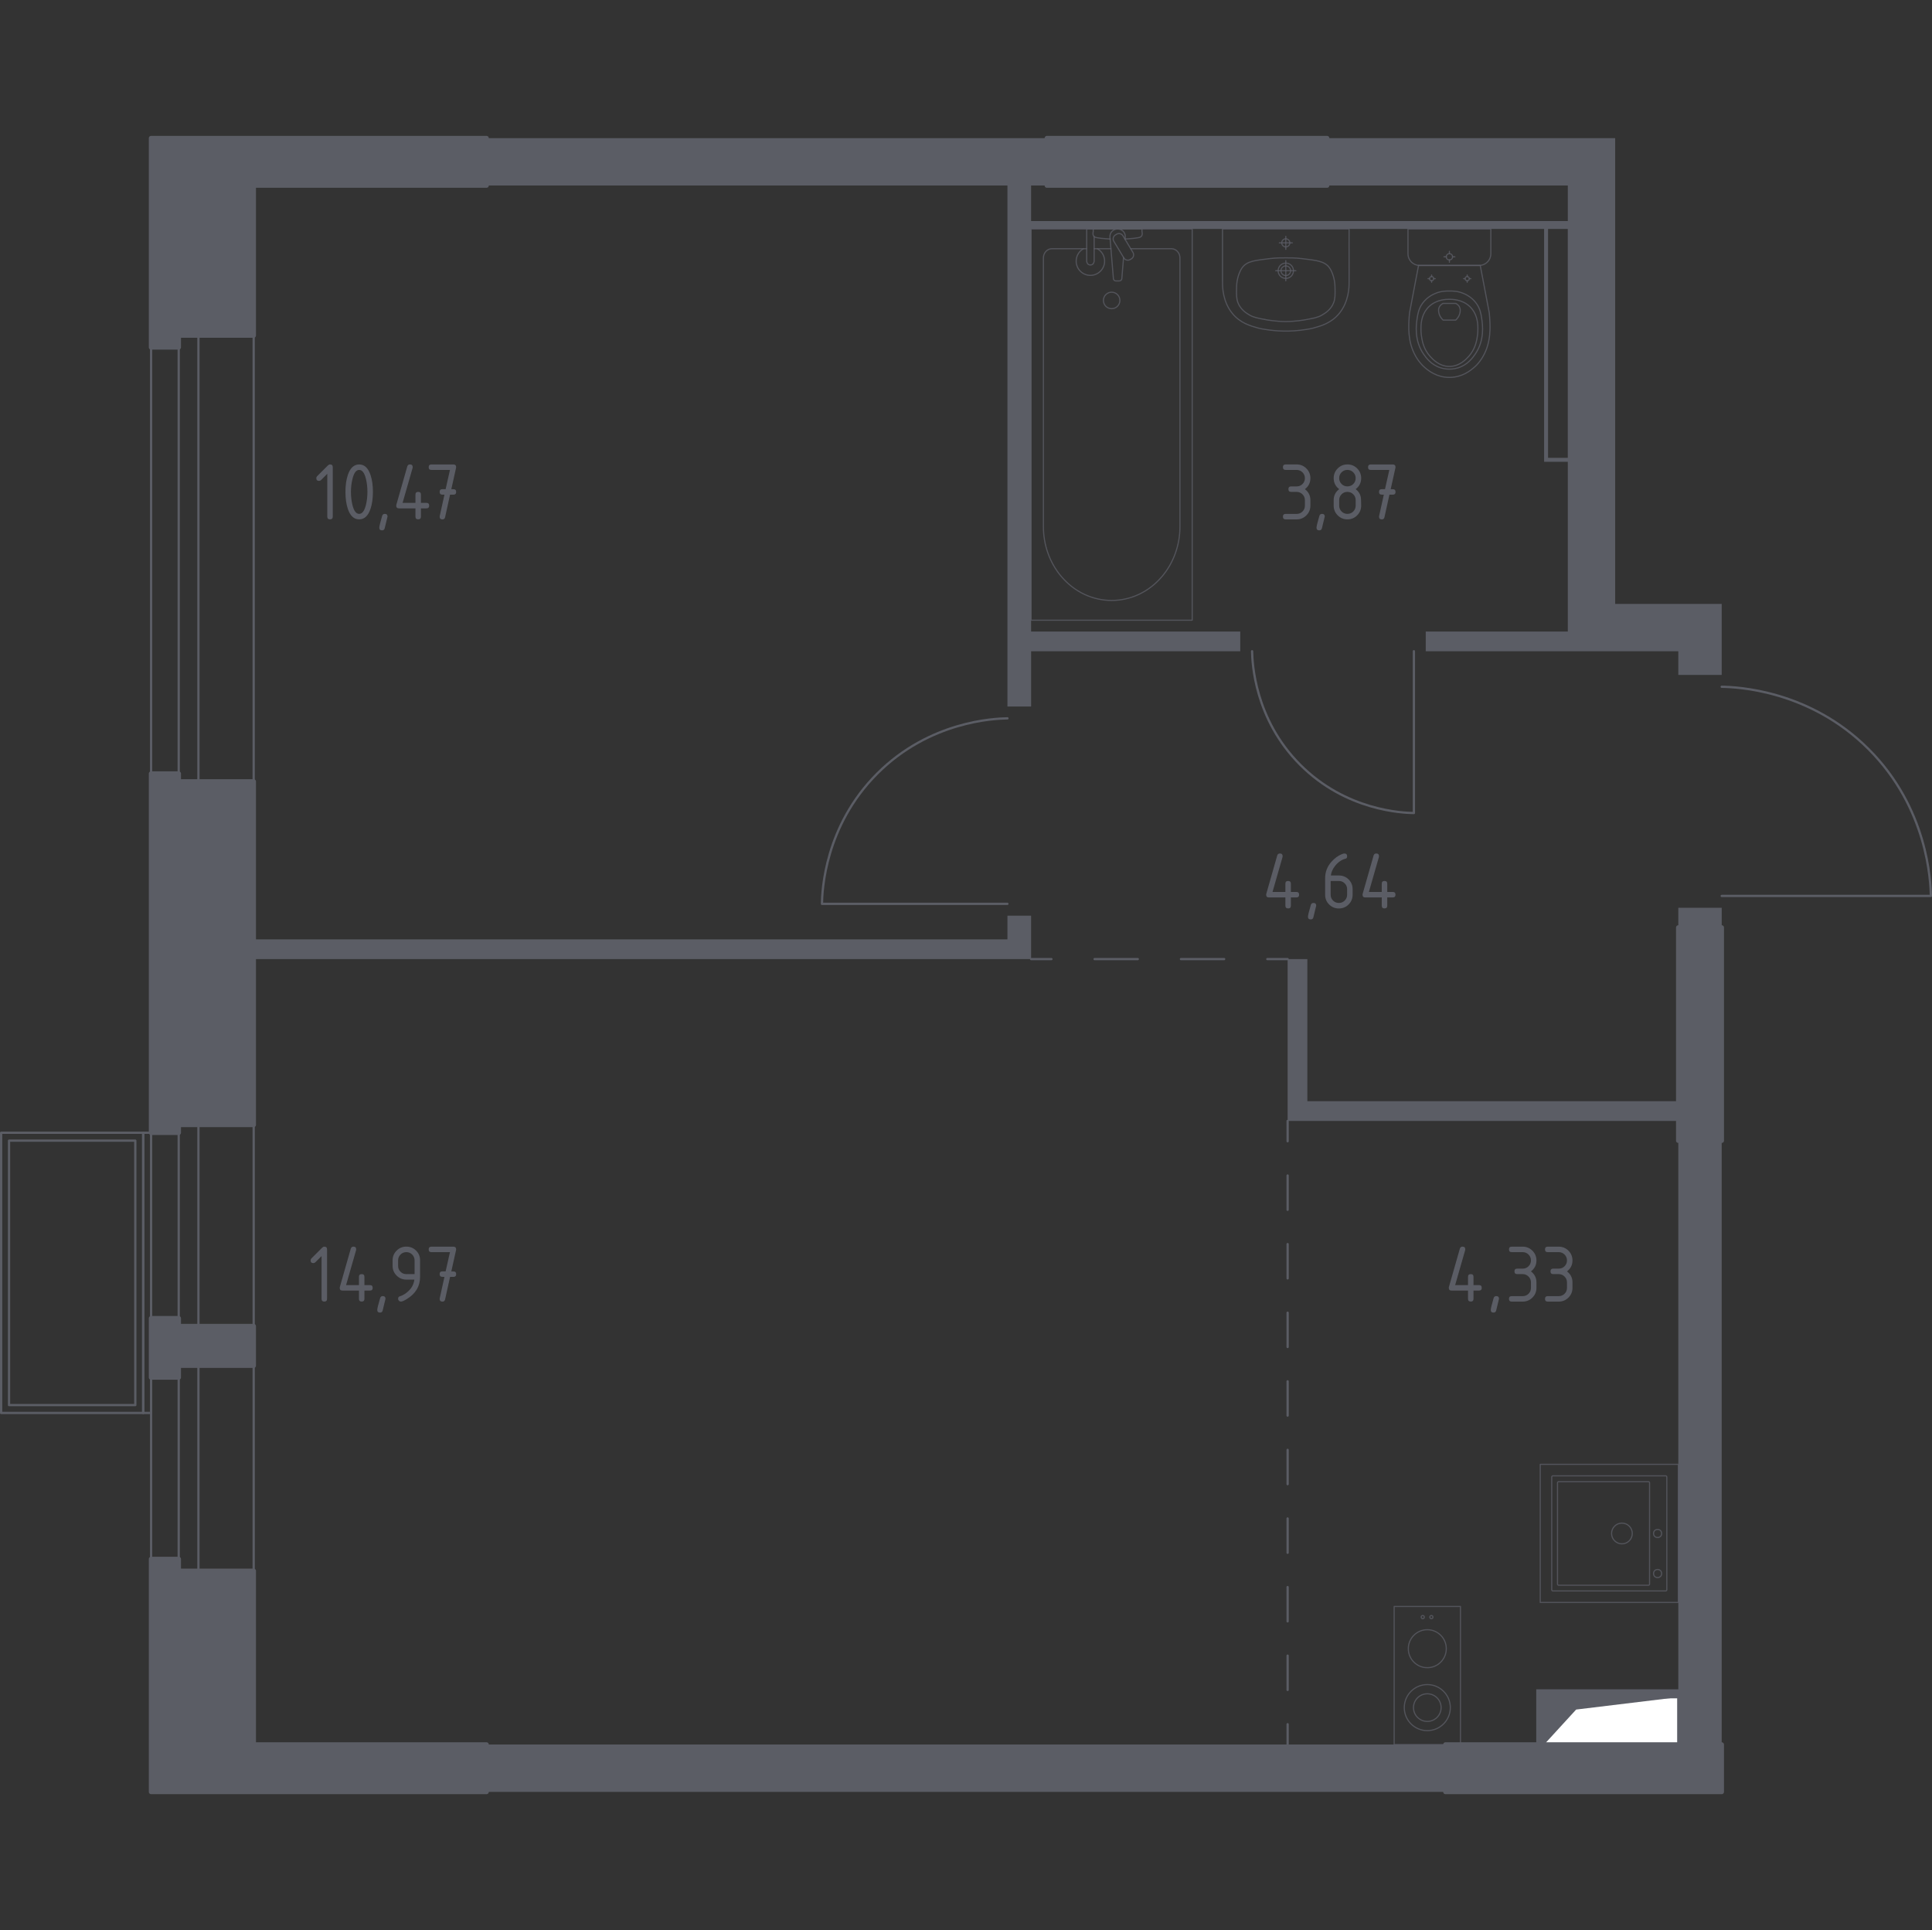 <?xml version="1.0" encoding="utf-8"?>
<!-- Generator: Adobe Illustrator 27.0.0, SVG Export Plug-In . SVG Version: 6.00 Build 0)  -->
<svg version="1.1" xmlns="http://www.w3.org/2000/svg" xmlns:xlink="http://www.w3.org/1999/xlink" x="0px" y="0px"
	 viewBox="0 0 1001.18 1000" style="enable-background:new 0 0 1001.18 1000;" xml:space="preserve">
<rect x="0" y="0" width="1001.18" height="1000" fill="#333333" stroke="none"/>
<style type="text/css">
	.st0{fill:none;stroke:#5B5D65;stroke-width:1.178;stroke-linecap:round;stroke-linejoin:round;stroke-miterlimit:10;}
	.st1{fill:#FFFFFF;stroke:#5B5D65;stroke-width:1.178;stroke-linecap:round;stroke-linejoin:round;stroke-miterlimit:10;}
	.st2{fill:#5B5D65;}
	.st3{fill:none;stroke:#5B5D65;stroke-width:1.178;stroke-linecap:round;stroke-linejoin:round;}
	
		.st4{fill:none;stroke:#5B5D65;stroke-width:1.178;stroke-linecap:round;stroke-linejoin:round;stroke-dasharray:22.378,22.378,22.378,22.378;}
	
		.st5{fill:none;stroke:#5B5D65;stroke-width:1.178;stroke-linecap:round;stroke-linejoin:round;stroke-dasharray:17.769,17.769,17.769,17.769;}
	
		.st6{fill:none;stroke:#5B5D65;stroke-width:1.178;stroke-linecap:round;stroke-linejoin:round;stroke-dasharray:17.769,17.769,17.769,17.769,17.769,17.769;}
	.st7{opacity:0.8;fill:none;stroke:#5B5D65;stroke-width:0.589;stroke-linecap:round;stroke-linejoin:round;stroke-miterlimit:10;}
	.st8{fill:#5B5D65;stroke:#5B5D65;stroke-width:2.356;stroke-linecap:round;stroke-linejoin:round;stroke-miterlimit:10;}
</style>
<g id="Слой_1">
</g>
<g id="Окна_x2C__двери">
	<g>
		<path class="st0" d="M522.06,372.19c-6.79,0.12-40.25,1.39-67.49,28.63c-27.23,27.24-28.51,60.69-28.63,67.48h96.11"/>
		<path class="st0" d="M648.85,337.42c0.1,5.92,1.22,35.11,24.97,58.87c23.76,23.76,52.95,24.87,58.87,24.97v-83.85"/>
		<path class="st0" d="M892.2,355.83c7.66,0.13,45.39,1.57,76.1,32.28c30.71,30.71,32.15,68.44,32.28,76.1H892.2"/>
		<g>
			<rect x="92.61" y="173.82" class="st0" width="10.22" height="231.08"/>
			<rect x="78.29" y="173.82" class="st0" width="53.17" height="231.08"/>
		</g>
		<g>
			<rect x="92.61" y="582.82" class="st0" width="10.22" height="104.29"/>
			<rect x="78.3" y="582.82" class="st0" width="53.17" height="104.29"/>
		</g>
		<g>
			<rect x="92.61" y="707.57" class="st0" width="10.22" height="106.34"/>
			<rect x="78.3" y="707.57" class="st0" width="53.17" height="106.34"/>
		</g>
		<g>
			<rect x="0.59" y="586.91" class="st0" width="73.62" height="145.19"/>
			<rect x="74.21" y="586.91" class="st0" width="4.09" height="145.19"/>
			<rect x="4.68" y="591" class="st0" width="65.44" height="137.01"/>
		</g>
	</g>
</g>
<g id="Шахты">
	<g>
		<polyline class="st1" points="800.18,903.88 869.71,903.88 869.71,879.35 800.18,879.35 800.18,903.88 		"/>
		<polygon class="st2" points="800.18,879.35 800.18,903.88 816.77,885.76 869.71,879.35 		"/>
	</g>
</g>
<g id="Перегородки">
	<g>
		<rect x="869.71" y="470.35" class="st2" width="22.5" height="10.22"/>
		<rect x="252.12" y="903.88" class="st2" width="496.93" height="24.54"/>
		<polygon class="st2" points="677.48,570.55 677.48,496.93 667.26,496.93 667.26,580.78 869.71,580.78 869.71,570.55 		"/>
		<path class="st2" d="M836.99,312.88V71.58H687.71v24.54h124.74v18.41H534.33l0-18.41h8.18V71.58H252.12v24.54h269.94v269.94h12.27
			l0-28.63h108.38V327.2H534.33V118.61h265.85v120.66h12.27v87.93h-73.62v10.23l130.88,0v12.27h22.5v-36.81H836.99z M802.22,237.22
			V118.61h10.22v118.61H802.22z"/>
		<polygon class="st2" points="869.71,591 869.71,875.26 796.09,875.26 796.09,903.89 800.18,903.89 800.18,879.35 869.71,879.35 
			869.71,903.88 892.2,903.88 892.2,591 		"/>
		<polygon class="st2" points="522.06,474.44 522.06,486.71 131.47,486.71 131.47,496.93 534.33,496.93 534.33,474.44 		"/>
	</g>
</g>
<g id="Пунктир">
	<g>
		<g>
			<line class="st3" x1="534.33" y1="496.93" x2="544.85" y2="496.93"/>
			<line class="st4" x1="567.23" y1="496.93" x2="645.55" y2="496.93"/>
			<line class="st3" x1="656.74" y1="496.93" x2="667.26" y2="496.93"/>
		</g>
	</g>
	<g>
		<g>
			<line class="st3" x1="667.26" y1="580.78" x2="667.26" y2="591.3"/>
			<line class="st5" x1="667.26" y1="609.06" x2="667.26" y2="671.26"/>
			<line class="st6" x1="667.26" y1="680.14" x2="667.26" y2="884.48"/>
			<line class="st3" x1="667.26" y1="893.37" x2="667.26" y2="903.88"/>
		</g>
	</g>
</g>
<g id="Сантехника">
	<g>
		<g>
			<circle class="st7" cx="741.75" cy="837.86" r="0.81"/>
			<circle class="st7" cx="737.28" cy="837.86" r="0.81"/>
		</g>
		<circle class="st7" cx="739.64" cy="884.75" r="11.93"/>
		<g>
			<circle class="st7" cx="739.64" cy="854.23" r="9.84"/>
		</g>
		
			<rect x="722.47" y="832.33" transform="matrix(-1 6.535899e-07 -6.535899e-07 -1 1479.286 1736.218)" class="st7" width="34.35" height="71.55"/>
		<circle class="st7" cx="739.64" cy="884.75" r="7.16"/>
	</g>
	<g>
		
			<rect x="798.16" y="758.71" transform="matrix(1.627308e-06 1 -1 1.627308e-06 1628.42 -39.444)" class="st7" width="71.55" height="71.55"/>
		<circle class="st7" cx="840.5" cy="794.53" r="5.37"/>
		<circle class="st7" cx="858.98" cy="794.53" r="2.09"/>
		<circle class="st7" cx="858.98" cy="815.29" r="2.09"/>
		<path class="st7" d="M804.12,823.71l0-58.44c0-0.33,0.27-0.6,0.6-0.6l58.44,0c0.33,0,0.6,0.27,0.6,0.6l0,58.44
			c0,0.33-0.27,0.6-0.6,0.6l-58.44,0C804.39,824.3,804.12,824.04,804.12,823.71z"/>
		<path class="st7" d="M807.11,820.75l0-52.47c0-0.33,0.27-0.6,0.6-0.6l46.51,0c0.33,0,0.6,0.27,0.6,0.6l0,52.47
			c0,0.33-0.27,0.6-0.6,0.6l-46.51,0C807.37,821.35,807.11,821.08,807.11,820.75z"/>
	</g>
	<g>
		<g>
			<line class="st7" x1="575.69" y1="128.86" x2="566.99" y2="128.86"/>
			<path class="st7" d="M563.13,128.86l-17.99,0c-2.46,0-4.44,2.15-4.44,4.8l0,139.23c0,9.5,3.28,18.67,9.19,25.7
				c14.04,16.69,38.34,16.69,52.37,0c5.92-7.03,9.2-16.21,9.2-25.7l0-139.23c0-2.65-1.99-4.8-4.45-4.8l-21.07,0"/>
			<rect x="534.33" y="118.61" class="st7" width="83.48" height="202.73"/>
			<path class="st7" d="M576.07,159.93c-2.36,0-4.27-1.91-4.27-4.27c0-2.36,1.91-4.27,4.27-4.27c2.36,0,4.27,1.91,4.27,4.27
				C580.34,158.02,578.43,159.93,576.07,159.93z"/>
			<path class="st7" d="M566.99,118.61h-3.86v6.29v0.43l0,9.93c0,0,0.07,2.04,1.93,2.04c1.86,0,1.93-2.04,1.93-2.04v-9.93v-0.43
				v-2.32"/>
			<path class="st7" d="M583.02,124.02l0.1-1.25c0.16-1.99-1.33-3.87-3.52-4.12c-0.15-0.02-0.29-0.03-0.44-0.03
				c-0.15,0-0.29,0.01-0.44,0.03c-2.19,0.26-3.68,2.14-3.53,4.12l1.78,21.56c0,0.69,0.61,1.24,1.38,1.24h1.62
				c0.77,0,1.37-0.56,1.37-1.24l0.9-10.92"/>
			<path class="st7" d="M586.3,134.1l-0.63,0.38c-1.13,0.67-2.6,0.31-3.27-0.82l-5.21-8.65c-0.68-1.12-0.31-2.6,0.81-3.28l0.64-0.38
				c1.11-0.68,2.59-0.31,3.27,0.81l5.21,8.65C587.79,131.95,587.43,133.43,586.3,134.1z"/>
			<path class="st7" d="M582.91,123.84c3.04-0.16,6.99-0.48,8.05-1.01c1.47-0.75,0.82-2.85,0.82-2.85v-1.34l-25.25,0v1.34
				c0,0-0.65,2.1,0.82,2.85c1.04,0.53,4.9,0.84,7.93,1.01"/>
			<path class="st7" d="M561.46,128.86c-2.25,1.26-3.78,3.67-3.78,6.44c0,4.07,3.3,7.37,7.37,7.37c4.07,0,7.37-3.3,7.37-7.37
				c0-2.76-1.52-5.18-3.78-6.44"/>
		</g>
		<g>
			<path class="st7" d="M729.63,118.61v11.72v1.2c0,3.3,2.7,5.99,6.01,5.99l30.91,0c3.31,0,6.01-2.7,6.01-5.99v-1.2v-11.72
				L729.63,118.61z"/>
			<ellipse class="st7" cx="751.1" cy="133.06" rx="1.62" ry="1.62"/>
			<line class="st7" x1="748.27" y1="133.06" x2="749.48" y2="133.06"/>
			<line class="st7" x1="752.72" y1="133.06" x2="753.93" y2="133.06"/>
			<line class="st7" x1="751.1" y1="135.88" x2="751.1" y2="134.68"/>
			<line class="st7" x1="751.1" y1="131.44" x2="751.1" y2="130.24"/>
			<line class="st7" x1="740" y1="144.38" x2="740.8" y2="144.38"/>
			<line class="st7" x1="742.96" y1="144.38" x2="743.76" y2="144.38"/>
			<line class="st7" x1="741.88" y1="146.25" x2="741.88" y2="145.45"/>
			<line class="st7" x1="741.88" y1="143.31" x2="741.88" y2="142.5"/>
			<ellipse class="st7" cx="741.88" cy="144.38" rx="1.08" ry="1.07"/>
			<ellipse class="st7" cx="760.32" cy="144.38" rx="1.08" ry="1.07"/>
			<line class="st7" x1="758.44" y1="144.38" x2="759.24" y2="144.38"/>
			<line class="st7" x1="761.4" y1="144.38" x2="762.2" y2="144.38"/>
			<line class="st7" x1="760.32" y1="146.25" x2="760.32" y2="145.45"/>
			<line class="st7" x1="760.32" y1="143.31" x2="760.32" y2="142.5"/>
			<path class="st7" d="M771.92,164.01c-0.06-0.83-0.13-1.51-0.18-1.96c-1.56-8.18-3.11-16.36-4.67-24.54
				c-5.33,0-10.65,0-15.98,0.01c-5.33,0-10.65,0-15.98-0.01c-1.56,8.18-3.11,16.36-4.67,24.54c-0.05,0.45-0.12,1.13-0.18,1.96
				c-0.34,4.9-0.92,13.17,3.39,20.62c0.7,1.2,2.13,3.62,4.86,5.94c1.64,1.39,5.98,4.96,12.42,4.96c0.05,0,0.1,0,0.16,0
				c0.05,0,0.1,0,0.16,0c6.43,0,10.78-3.58,12.42-4.96c2.73-2.31,4.16-4.74,4.86-5.94C772.84,177.18,772.26,168.92,771.92,164.01z"
				/>
			<path class="st7" d="M767.84,165.09c-0.35-2.41-0.78-5.11-2.77-7.88c-2.45-3.41-5.74-4.8-6.82-5.24
				c-2.92-1.19-5.42-1.19-7.15-1.19s-4.23,0-7.15,1.19c-1.07,0.44-4.36,1.82-6.82,5.24c-1.99,2.77-2.41,5.47-2.77,7.88
				c-0.45,3.07-1.62,11.1,3.32,18.33c1.23,1.8,3.87,5.6,8.94,7.17c1.05,0.33,4.68,1.32,8.95,0c5.07-1.57,7.7-5.37,8.94-7.17
				C769.46,176.19,768.29,168.16,767.84,165.09z"/>
			<path class="st7" d="M761.6,158.77c-3.97-3.71-9.15-3.7-10.5-3.69c-1.36-0.01-6.53-0.02-10.5,3.69
				c-3.51,3.28-4.27,7.79-4.25,11.36c-0.04,2.48,0.32,4.48,0.46,5.28c0.35,1.95,1.21,5.8,4.23,9.18c1.22,1.37,4.7,5.26,10.03,5.27
				c5.37,0.01,8.88-3.92,10.09-5.27c3.02-3.38,3.88-7.22,4.23-9.18c0.14-0.79,0.5-2.8,0.46-5.28
				C765.88,166.56,765.12,162.05,761.6,158.77z"/>
			<path class="st7" d="M756.35,159.12c-0.57-1.19-1.6-1.74-1.98-1.91c-2.18,0-4.37,0-6.55,0c-0.38,0.18-1.41,0.72-1.98,1.91
				c-0.47,0.98-0.36,1.88-0.28,2.52c0.28,2.15,1.63,3.61,2.26,4.2c2.18,0,4.37,0,6.55,0c0.61-0.57,1.94-1.97,2.25-4.08
				C756.72,161.09,756.84,160.15,756.35,159.12z"/>
		</g>
		<g>
			<path class="st7" d="M668.82,140.28c0,1.38-1.13,2.5-2.51,2.5c-1.38,0-2.51-1.12-2.51-2.5c0-1.39,1.12-2.51,2.51-2.51
				C667.69,137.77,668.82,138.89,668.82,140.28z"/>
			<path class="st7" d="M670.29,140.28c0,2.19-1.79,3.97-3.98,3.97c-2.19,0-3.97-1.78-3.97-3.97c0-2.2,1.78-3.97,3.97-3.97
				C668.5,136.31,670.29,138.08,670.29,140.28z"/>
			<path class="st7" d="M699.1,118.61h-0.01l-65.57,0h-0.01c0,9.1,0,18.21,0,27.31c0,0.06,0,0.13,0.01,0.2
				c-0.06,2.78,0.17,10.2,5.05,16.22c4.1,5.05,9.36,6.51,13.47,7.64c1.18,0.33,2.05,0.45,3.79,0.73c5.57,0.9,12.73,1.32,20.96,0
				c1.74-0.28,2.61-0.4,3.79-0.73c4.11-1.14,9.37-2.6,13.47-7.64c4.88-6.02,5.11-13.44,5.05-16.22c0-0.07,0.01-0.14,0.01-0.2
				C699.1,136.82,699.1,127.71,699.1,118.61z"/>
			<path class="st7" d="M691.83,149.59c-0.03-1.61-0.07-3.42-0.66-5.67c-0.2-0.74-0.88-3.32-2.26-5.22
				c-2.52-3.48-6.85-3.79-14.15-4.69c-3.47-0.43-6.33-0.42-8.45-0.41c0,0,0,0,0,0c0,0,0,0,0,0c-2.11-0.01-4.97-0.02-8.45,0.41
				c-7.29,0.9-11.62,1.21-14.15,4.69c-1.35,1.86-2.03,4.36-2.23,5.11c-0.62,2.29-0.66,4.14-0.69,5.78
				c-0.05,3.22-0.08,5.12,0.72,7.22c1.43,3.73,4.52,5.54,6.13,6.48c2.04,1.19,4.28,1.6,8.76,2.42c0,0,4.89,0.89,9.91,0.89
				c0,0,0,0,0,0c0,0,0,0,0,0c5.01,0,9.91-0.89,9.91-0.89c4.45-0.81,6.67-1.21,8.67-2.37c1.63-0.94,4.78-2.76,6.22-6.52
				C691.91,154.71,691.88,152.79,691.83,149.59z"/>
			<line class="st7" x1="661.09" y1="140.28" x2="671.53" y2="140.28"/>
			<line class="st7" x1="666.31" y1="145.49" x2="666.31" y2="135.06"/>
			<path class="st7" d="M668.41,125.83c0,1.16-0.94,2.1-2.1,2.1c-1.16,0-2.1-0.94-2.1-2.1c0-1.16,0.94-2.1,2.1-2.1
				C667.47,123.73,668.41,124.67,668.41,125.83z"/>
			<line class="st7" x1="662.95" y1="125.83" x2="669.67" y2="125.83"/>
			<line class="st7" x1="666.31" y1="129.19" x2="666.31" y2="122.47"/>
		</g>
	</g>
</g>
<g id="Несущие">
	<g>
		<polygon class="st8" points="252.12,71.58 78.3,71.58 78.3,179.96 92.61,179.96 92.61,173.82 131.47,173.82 131.47,96.12 
			252.12,96.12 		"/>
		<polygon class="st8" points="131.47,404.91 92.61,404.91 92.61,400.82 78.3,400.82 78.3,586.91 92.61,586.91 92.61,582.82 
			131.47,582.82 		"/>
		<polygon class="st8" points="131.47,687.12 92.61,687.12 92.61,683.03 78.3,683.03 78.3,713.7 92.61,713.7 92.61,707.57 
			131.47,707.57 		"/>
		<rect x="869.71" y="480.57" class="st8" width="22.5" height="110.43"/>
		<rect x="542.51" y="71.58" class="st8" width="145.19" height="24.54"/>
		<rect x="749.05" y="903.89" class="st8" width="143.15" height="24.54"/>
		<polygon class="st8" points="252.12,903.89 131.47,903.89 131.47,813.91 92.61,813.91 92.61,807.77 78.3,807.77 78.3,928.42 
			252.12,928.42 		"/>
	</g>
</g>
<g id="Лестницы">
</g>
<g id="Площади">
	<g>
		<path class="st2" d="M750.78,667.27c0-0.16,0.01-0.29,0.04-0.39l5.69-19.93c0.2-0.69,0.66-1.04,1.38-1.04
			c0.95,0,1.42,0.48,1.42,1.43c0,0.13-0.02,0.27-0.05,0.41l-5.19,18.09h6.67v-4.27c0-0.95,0.47-1.42,1.42-1.42s1.42,0.47,1.42,1.42
			v4.27h2.85c0.95,0,1.42,0.47,1.42,1.42c0,0.95-0.47,1.42-1.42,1.42h-2.85v4.27c0,0.95-0.47,1.42-1.42,1.42s-1.42-0.47-1.42-1.42
			v-4.27h-8.54C751.26,668.69,750.78,668.21,750.78,667.27z"/>
		<path class="st2" d="M775.38,671.54c0.95,0,1.42,0.47,1.42,1.4c0,0.13-0.49,2.15-1.47,6.06c-0.17,0.72-0.63,1.08-1.38,1.08
			c-0.95,0-1.42-0.47-1.42-1.42c0-0.65,0.49-2.66,1.47-6.04C774.2,671.9,774.66,671.54,775.38,671.54z"/>
		<path class="st2" d="M789.08,660.15h-2.85c-0.95,0-1.42-0.47-1.42-1.42c0-0.95,0.47-1.42,1.42-1.42h2.85
			c1.19,0,2.2-0.41,3.03-1.24c0.83-0.83,1.24-1.84,1.24-3.03c0-1.18-0.42-2.19-1.25-3.02s-1.84-1.25-3.02-1.25h-5.69
			c-0.95,0-1.42-0.47-1.42-1.42c0-0.95,0.47-1.42,1.42-1.42h5.69c1.97,0,3.65,0.7,5.04,2.09c1.39,1.4,2.08,3.07,2.08,5.03
			c0,2.36-0.95,4.26-2.85,5.69c1.9,1.44,2.85,3.34,2.85,5.69v2.85c0,1.97-0.7,3.65-2.09,5.04c-1.4,1.39-3.07,2.08-5.03,2.08h-5.69
			c-0.95,0-1.42-0.47-1.42-1.42c0-0.95,0.47-1.42,1.42-1.42h5.69c1.19,0,2.2-0.41,3.03-1.24c0.83-0.83,1.24-1.84,1.24-3.03v-2.85
			c0-1.18-0.42-2.19-1.25-3.02S790.26,660.15,789.08,660.15z"/>
		<path class="st2" d="M807.75,660.15h-2.85c-0.95,0-1.42-0.47-1.42-1.42c0-0.95,0.47-1.42,1.42-1.42h2.85
			c1.19,0,2.2-0.41,3.03-1.24c0.83-0.83,1.24-1.84,1.24-3.03c0-1.18-0.42-2.19-1.25-3.02s-1.84-1.25-3.02-1.25h-5.69
			c-0.95,0-1.42-0.47-1.42-1.42c0-0.95,0.47-1.42,1.42-1.42h5.69c1.97,0,3.65,0.7,5.04,2.09c1.39,1.4,2.08,3.07,2.08,5.03
			c0,2.36-0.95,4.26-2.85,5.69c1.9,1.44,2.85,3.34,2.85,5.69v2.85c0,1.97-0.7,3.65-2.09,5.04c-1.4,1.39-3.07,2.08-5.03,2.08h-5.69
			c-0.95,0-1.42-0.47-1.42-1.42c0-0.95,0.47-1.42,1.42-1.42h5.69c1.19,0,2.2-0.41,3.03-1.24c0.83-0.83,1.24-1.84,1.24-3.03v-2.85
			c0-1.18-0.42-2.19-1.25-3.02S808.92,660.15,807.75,660.15z"/>
	</g>
	<g>
		<path class="st2" d="M166.65,650.78l-3.27,3.27c-0.27,0.27-0.61,0.4-1,0.4c-0.95,0-1.43-0.47-1.43-1.42
			c0-0.39,0.14-0.72,0.41-0.99l5.56-5.56c0.37-0.37,0.75-0.56,1.14-0.56c0.95,0,1.42,0.47,1.42,1.42v25.62
			c0,0.95-0.47,1.42-1.42,1.42c-0.95,0-1.42-0.47-1.42-1.42V650.78z"/>
		<path class="st2" d="M176.05,667.27c0-0.16,0.01-0.29,0.04-0.39l5.69-19.93c0.2-0.69,0.66-1.04,1.38-1.04
			c0.95,0,1.42,0.48,1.42,1.43c0,0.13-0.02,0.27-0.05,0.41l-5.19,18.09h6.67v-4.27c0-0.95,0.47-1.42,1.42-1.42s1.42,0.47,1.42,1.42
			v4.27h2.85c0.95,0,1.42,0.47,1.42,1.42c0,0.95-0.47,1.42-1.42,1.42h-2.85v4.27c0,0.95-0.47,1.42-1.42,1.42s-1.42-0.47-1.42-1.42
			v-4.27h-8.54C176.53,668.69,176.05,668.21,176.05,667.27z"/>
		<path class="st2" d="M198.35,671.54c0.95,0,1.42,0.47,1.42,1.4c0,0.13-0.49,2.15-1.47,6.06c-0.17,0.72-0.63,1.08-1.38,1.08
			c-0.95,0-1.42-0.47-1.42-1.42c0-0.65,0.49-2.66,1.47-6.04C197.17,671.9,197.63,671.54,198.35,671.54z"/>
		<path class="st2" d="M207.72,674.38c-0.37,0-0.71-0.14-0.99-0.43s-0.43-0.62-0.43-0.99c0-0.66,0.24-1.07,0.71-1.23
			c1.04-0.35,1.9-0.74,2.59-1.19c3.06-1.98,4.77-4.5,5.13-7.55h-4.16c-1.97,0-3.65-0.69-5.04-2.08c-1.39-1.39-2.08-3.07-2.08-5.04
			v-2.85c0-1.97,0.69-3.65,2.08-5.04c1.39-1.39,3.07-2.08,5.04-2.08c1.98,0,3.67,0.69,5.05,2.06s2.07,3.04,2.07,5.01v8.58
			c0,4.83-2.25,8.65-6.75,11.45C209.48,673.93,208.41,674.38,207.72,674.38z M214.84,660.15v-7.12c0-1.18-0.42-2.19-1.25-3.02
			s-1.84-1.25-3.02-1.25c-1.18,0-2.19,0.42-3.02,1.25s-1.25,1.84-1.25,3.02v2.85c0,1.19,0.41,2.2,1.24,3.03
			c0.83,0.83,1.84,1.24,3.03,1.24H214.84z"/>
		<path class="st2" d="M230.32,661.57l-1.06,0c-0.95,0-1.43-0.47-1.43-1.42s0.47-1.42,1.42-1.42l1.68,0l2.24-9.96h-9.6
			c-0.95,0-1.42-0.47-1.42-1.42c0-0.95,0.47-1.42,1.42-1.42h11.39c0.93,0,1.41,0.46,1.42,1.38c0,0.09-0.01,0.2-0.04,0.35
			l-2.46,11.09l1.08,0c0.95,0,1.43,0.47,1.43,1.42s-0.48,1.42-1.43,1.42l-1.73,0l-2.58,11.69c-0.17,0.75-0.63,1.12-1.36,1.12
			c-0.96,0-1.45-0.47-1.45-1.42c0-0.14,0.01-0.25,0.03-0.32L230.32,661.57z"/>
	</g>
	<g>
		<path class="st2" d="M656.14,463.57c0-0.16,0.01-0.29,0.04-0.39l5.69-19.93c0.2-0.69,0.66-1.04,1.38-1.04
			c0.95,0,1.42,0.48,1.42,1.43c0,0.13-0.02,0.27-0.05,0.41l-5.19,18.09h6.67v-4.27c0-0.95,0.47-1.42,1.42-1.42s1.42,0.47,1.42,1.42
			v4.27h2.85c0.95,0,1.42,0.47,1.42,1.42c0,0.95-0.47,1.42-1.42,1.42h-2.85v4.27c0,0.95-0.47,1.42-1.42,1.42s-1.42-0.47-1.42-1.42
			v-4.27h-8.54C656.62,464.99,656.14,464.52,656.14,463.57z"/>
		<path class="st2" d="M680.65,467.84c0.95,0,1.42,0.47,1.42,1.4c0,0.13-0.49,2.15-1.47,6.06c-0.17,0.72-0.63,1.08-1.38,1.08
			c-0.95,0-1.42-0.47-1.42-1.42c0-0.65,0.49-2.66,1.47-6.04C679.47,468.2,679.93,467.84,680.65,467.84z"/>
		<path class="st2" d="M696.67,442.22c0.95,0,1.42,0.47,1.42,1.42c0,0.71-0.24,1.11-0.71,1.23c-2.11,0.53-3.96,1.8-5.54,3.8
			c-1.25,1.58-1.98,3.23-2.18,4.94h4.16c2.01,0,3.7,0.69,5.07,2.07s2.05,3.06,2.05,5.05v2.85c0,1.98-0.69,3.67-2.08,5.05
			s-3.07,2.07-5.04,2.07c-1.98,0-3.67-0.69-5.05-2.06c-1.38-1.37-2.07-3.04-2.07-5.01v-8.58c0-3.22,1.07-6.05,3.21-8.48
			c1.67-1.88,3.49-3.22,5.46-4.01C695.93,442.32,696.36,442.22,696.67,442.22z M689.55,456.45v7.12c0,1.19,0.41,2.2,1.24,3.03
			c0.83,0.83,1.84,1.24,3.03,1.24c1.19,0,2.2-0.42,3.03-1.25c0.83-0.83,1.24-1.84,1.24-3.02v-2.85c0-1.19-0.42-2.2-1.25-3.03
			c-0.83-0.83-1.84-1.24-3.02-1.24H689.55z"/>
		<path class="st2" d="M706.08,463.57c0-0.16,0.01-0.29,0.04-0.39l5.69-19.93c0.2-0.69,0.66-1.04,1.38-1.04
			c0.95,0,1.42,0.48,1.42,1.43c0,0.13-0.02,0.27-0.05,0.41l-5.19,18.09h6.67v-4.27c0-0.95,0.47-1.42,1.42-1.42s1.42,0.47,1.42,1.42
			v4.27h2.85c0.95,0,1.42,0.47,1.42,1.42c0,0.95-0.47,1.42-1.42,1.42h-2.85v4.27c0,0.95-0.47,1.42-1.42,1.42s-1.42-0.47-1.42-1.42
			v-4.27h-8.54C706.56,464.99,706.08,464.52,706.08,463.57z"/>
	</g>
	<g>
		<path class="st2" d="M169.61,245.49l-3.27,3.27c-0.27,0.27-0.61,0.4-1,0.4c-0.95,0-1.43-0.47-1.43-1.42
			c0-0.39,0.14-0.72,0.41-0.99l5.56-5.56c0.37-0.37,0.75-0.56,1.14-0.56c0.95,0,1.42,0.47,1.42,1.42v25.62
			c0,0.95-0.47,1.42-1.42,1.42c-0.95,0-1.42-0.47-1.42-1.42V245.49z"/>
		<path class="st2" d="M193.25,254.86c0,3.39-0.42,6.33-1.25,8.8c-1.22,3.62-3.18,5.44-5.87,5.44c-2.69,0-4.65-1.8-5.87-5.41
			c-0.83-2.47-1.25-5.41-1.25-8.82s0.42-6.35,1.25-8.82c1.22-3.61,3.18-5.41,5.87-5.41c2.69,0,4.64,1.81,5.87,5.44
			C192.83,248.53,193.25,251.47,193.25,254.86z M190.4,254.86c0-2.36-0.25-4.58-0.75-6.67c-0.76-3.15-1.93-4.72-3.52-4.72
			c-1.57,0-2.73,1.58-3.49,4.75c-0.52,2.13-0.78,4.34-0.78,6.64c0,2.34,0.25,4.57,0.75,6.67c0.76,3.15,1.93,4.72,3.52,4.72
			c1.58,0,2.75-1.57,3.52-4.72C190.15,259.43,190.4,257.2,190.4,254.86z"/>
		<path class="st2" d="M199.4,266.25c0.95,0,1.42,0.47,1.42,1.4c0,0.13-0.49,2.15-1.47,6.06c-0.17,0.72-0.63,1.08-1.38,1.08
			c-0.95,0-1.42-0.47-1.42-1.42c0-0.65,0.49-2.66,1.47-6.04C198.22,266.61,198.68,266.25,199.4,266.25z"/>
		<path class="st2" d="M205.33,261.98c0-0.16,0.01-0.29,0.04-0.39l5.69-19.93c0.2-0.69,0.66-1.04,1.38-1.04
			c0.95,0,1.42,0.48,1.42,1.43c0,0.13-0.02,0.27-0.05,0.41l-5.19,18.09h6.67v-4.27c0-0.95,0.47-1.42,1.42-1.42s1.42,0.47,1.42,1.42
			v4.27h2.85c0.95,0,1.42,0.47,1.42,1.42c0,0.95-0.47,1.42-1.42,1.42h-2.85v4.27c0,0.95-0.47,1.42-1.42,1.42s-1.42-0.47-1.42-1.42
			v-4.27h-8.54C205.81,263.4,205.33,262.93,205.33,261.98z"/>
		<path class="st2" d="M230.32,256.29l-1.06,0c-0.95,0-1.43-0.47-1.43-1.42s0.47-1.42,1.42-1.42l1.68,0l2.24-9.96h-9.6
			c-0.95,0-1.42-0.47-1.42-1.42c0-0.95,0.47-1.42,1.42-1.42h11.39c0.93,0,1.41,0.46,1.42,1.38c0,0.09-0.01,0.2-0.04,0.35
			l-2.46,11.09l1.08,0c0.95,0,1.43,0.47,1.43,1.42s-0.48,1.42-1.43,1.42l-1.73,0l-2.58,11.69c-0.17,0.75-0.63,1.12-1.36,1.12
			c-0.96,0-1.45-0.47-1.45-1.42c0-0.14,0.01-0.25,0.03-0.32L230.32,256.29z"/>
	</g>
	<g>
		<path class="st2" d="M671.94,254.86h-2.85c-0.95,0-1.42-0.47-1.42-1.42c0-0.95,0.47-1.42,1.42-1.42h2.85
			c1.19,0,2.2-0.41,3.03-1.24c0.83-0.83,1.24-1.84,1.24-3.03c0-1.18-0.42-2.19-1.25-3.02s-1.84-1.25-3.02-1.25h-5.69
			c-0.95,0-1.42-0.47-1.42-1.42c0-0.95,0.47-1.42,1.42-1.42h5.69c1.97,0,3.65,0.7,5.04,2.09c1.39,1.4,2.08,3.07,2.08,5.03
			c0,2.36-0.95,4.26-2.85,5.69c1.9,1.44,2.85,3.34,2.85,5.69v2.85c0,1.97-0.7,3.65-2.09,5.04c-1.4,1.39-3.07,2.08-5.03,2.08h-5.69
			c-0.95,0-1.42-0.47-1.42-1.42c0-0.95,0.47-1.42,1.42-1.42h5.69c1.19,0,2.2-0.41,3.03-1.24c0.83-0.83,1.24-1.84,1.24-3.03v-2.85
			c0-1.18-0.42-2.19-1.25-3.02S673.12,254.86,671.94,254.86z"/>
		<path class="st2" d="M685.08,266.25c0.95,0,1.42,0.47,1.42,1.4c0,0.13-0.49,2.15-1.47,6.06c-0.17,0.72-0.63,1.08-1.38,1.08
			c-0.95,0-1.42-0.47-1.42-1.42c0-0.65,0.49-2.66,1.47-6.04C683.9,266.61,684.36,266.25,685.08,266.25z"/>
		<path class="st2" d="M698.25,269.1c-1.97,0-3.65-0.69-5.04-2.08c-1.39-1.39-2.08-3.07-2.08-5.04v-2.85c0-2.36,0.95-4.26,2.85-5.69
			c-1.9-1.44-2.85-3.34-2.85-5.69c0-1.97,0.69-3.65,2.08-5.04c1.39-1.39,3.07-2.08,5.04-2.08c1.97,0,3.65,0.69,5.04,2.08
			s2.08,3.07,2.08,5.04c0,2.36-0.95,4.26-2.85,5.69c1.37,1.04,2.23,2.31,2.59,3.82c0.17,0.76,0.26,2.34,0.26,4.72
			c0,1.97-0.69,3.65-2.08,5.04C701.9,268.4,700.22,269.1,698.25,269.1z M698.25,252.01c1.19,0,2.2-0.41,3.03-1.24
			c0.83-0.83,1.24-1.84,1.24-3.03c0-1.18-0.42-2.19-1.25-3.02s-1.84-1.25-3.02-1.25c-1.19,0-2.2,0.41-3.03,1.24
			c-0.83,0.83-1.24,1.84-1.24,3.03c0,1.19,0.41,2.2,1.24,3.03C696.04,251.6,697.05,252.01,698.25,252.01z M698.25,266.25
			c1.19,0,2.2-0.41,3.03-1.24c0.83-0.83,1.24-1.84,1.24-3.03v-2.85c0-1.18-0.42-2.19-1.25-3.02s-1.84-1.25-3.02-1.25
			c-1.19,0-2.2,0.41-3.03,1.24c-0.83,0.83-1.24,1.84-1.24,3.03v2.85c0,1.19,0.41,2.2,1.24,3.03
			C696.04,265.84,697.05,266.25,698.25,266.25z"/>
		<path class="st2" d="M717.11,256.29l-1.06,0c-0.95,0-1.43-0.47-1.43-1.42s0.47-1.42,1.42-1.42l1.68,0l2.24-9.96h-9.6
			c-0.95,0-1.42-0.47-1.42-1.42c0-0.95,0.47-1.42,1.42-1.42h11.39c0.93,0,1.41,0.46,1.42,1.38c0,0.09-0.01,0.2-0.04,0.35
			l-2.46,11.09l1.08,0c0.95,0,1.43,0.47,1.43,1.42s-0.48,1.42-1.43,1.42l-1.73,0l-2.58,11.69c-0.17,0.75-0.63,1.12-1.36,1.12
			c-0.96,0-1.45-0.47-1.45-1.42c0-0.14,0.01-0.25,0.03-0.32L717.11,256.29z"/>
	</g>
</g>
<g id="Таблички">
</g>
<g id="Этаж_x2C__секции">
</g>
</svg>
